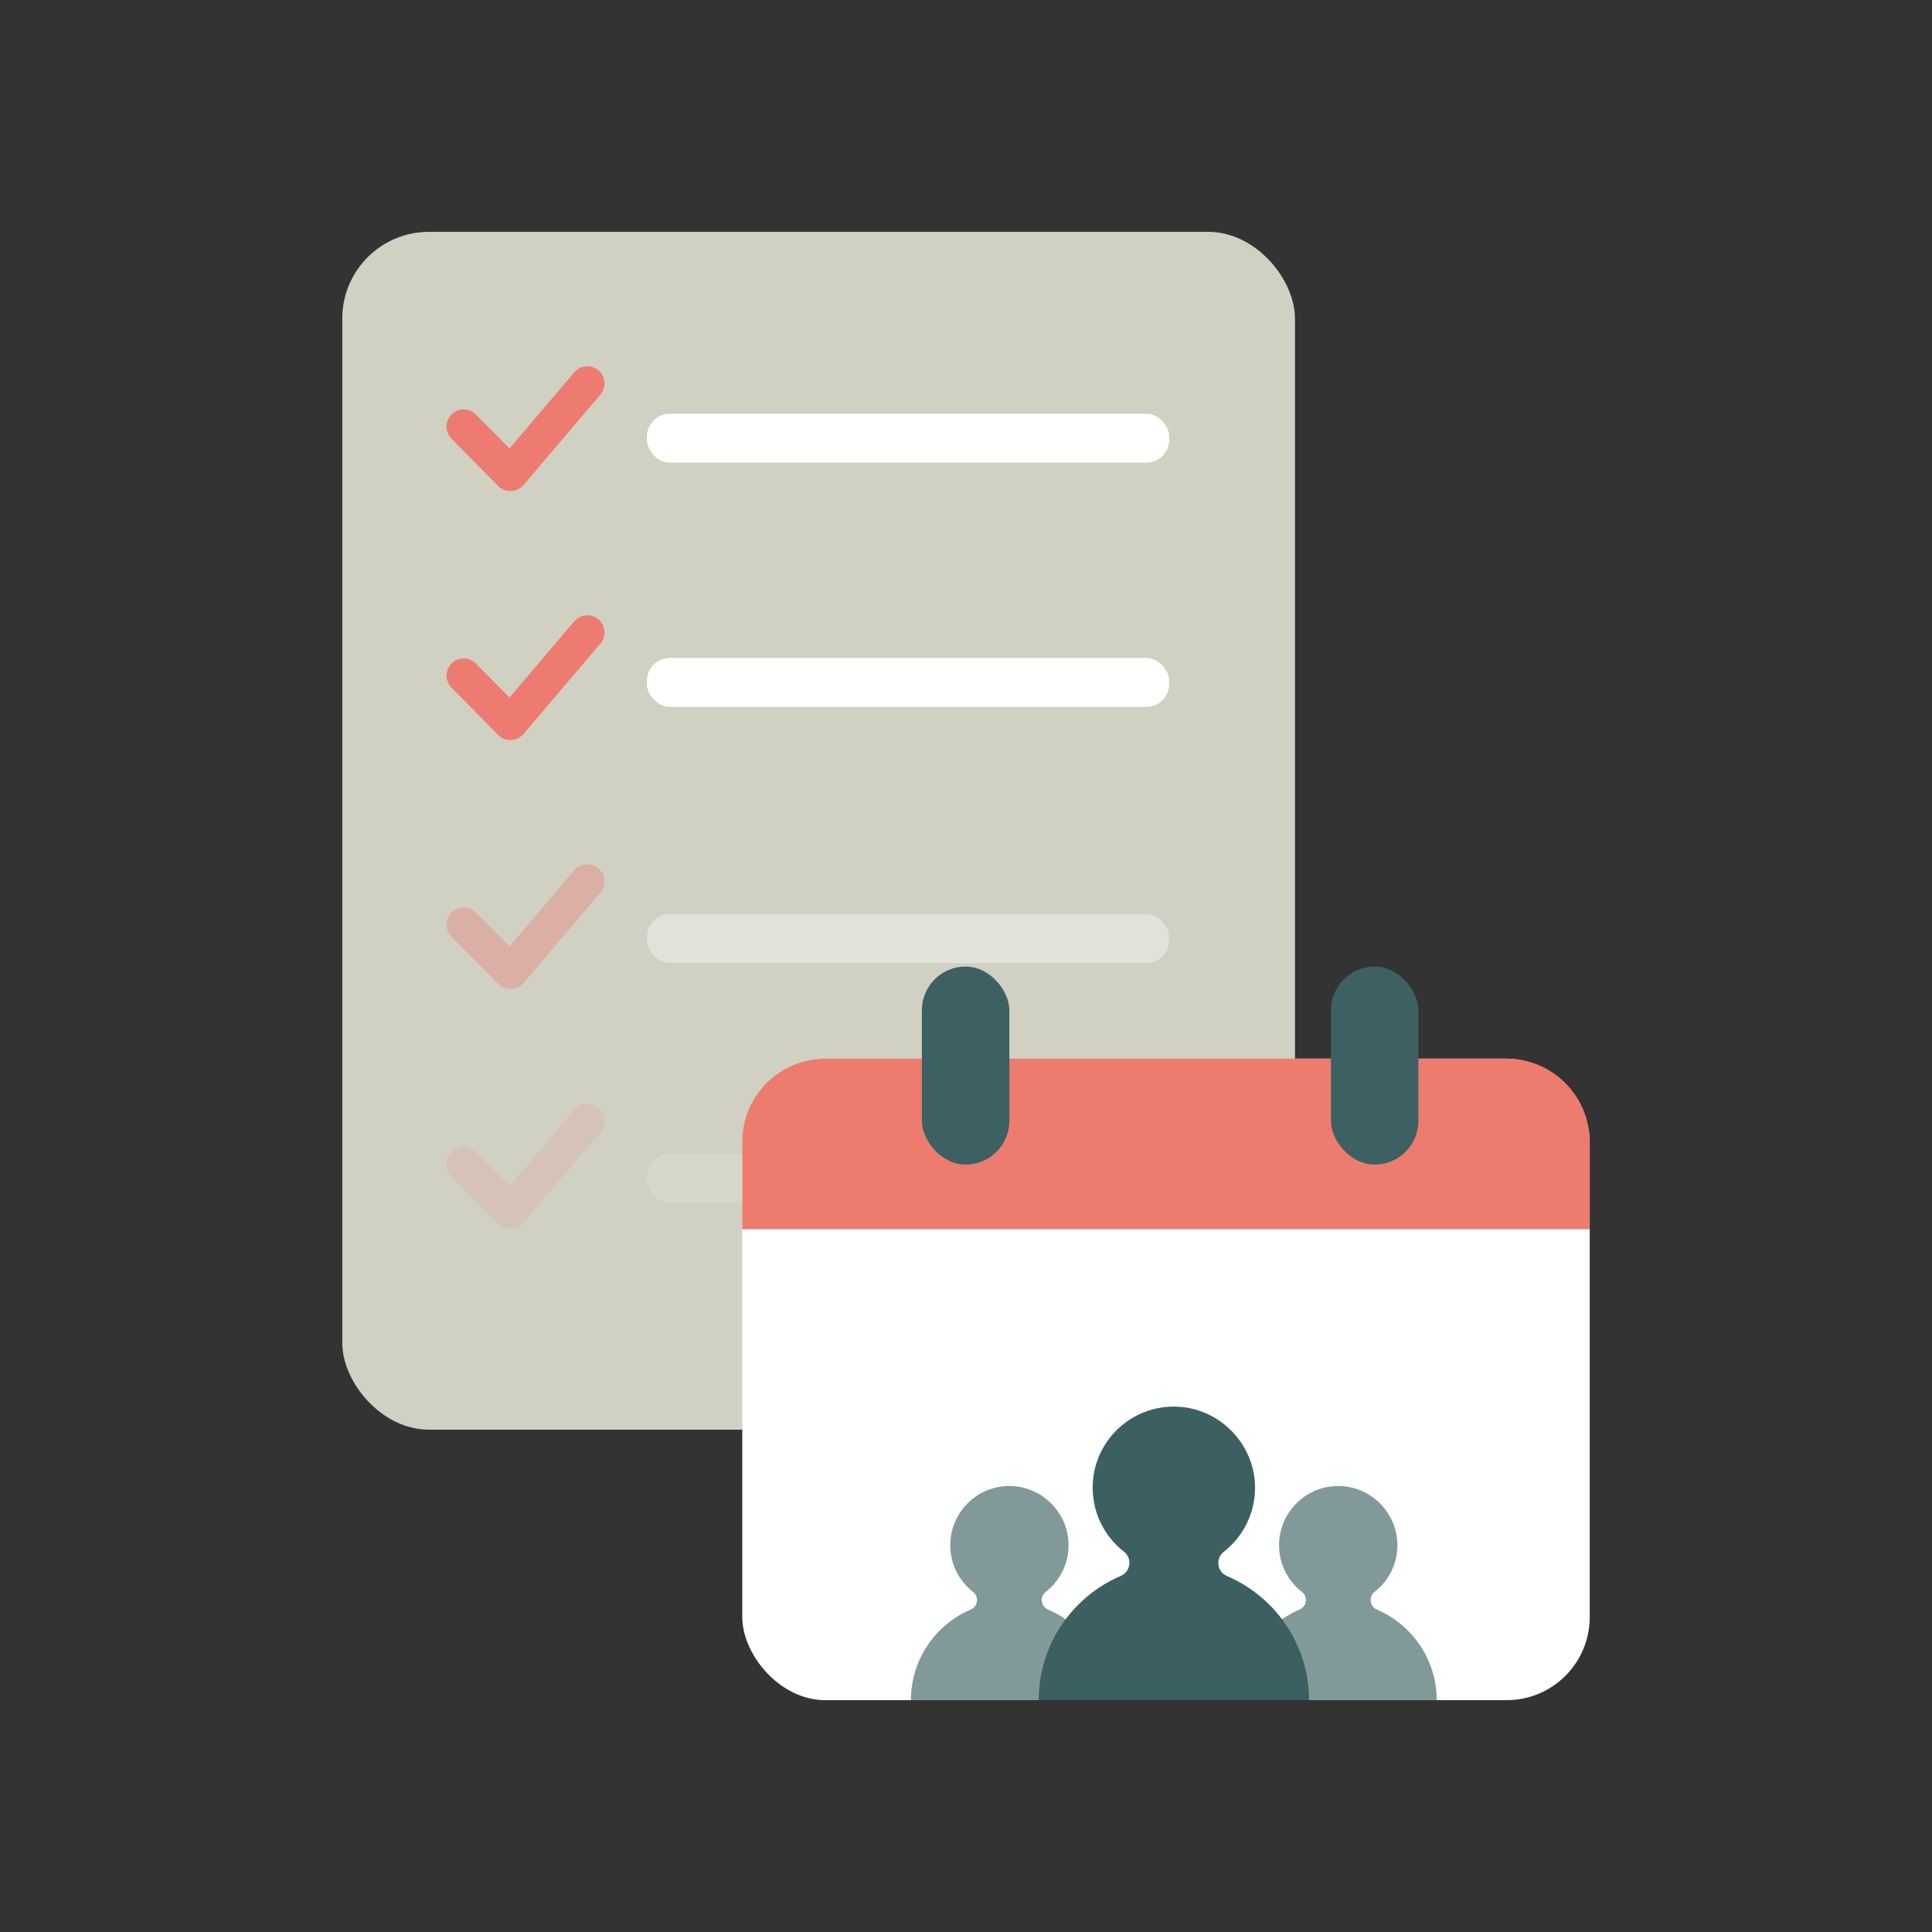 <?xml version="1.0" encoding="UTF-8"?>
<svg id="Calque_1" data-name="Calque 1" xmlns="http://www.w3.org/2000/svg" viewBox="0 0 250 250">
  <rect x="0" y="0" width="250" height="250" fill="#333333" stroke="none"/>
  <defs>
    <style>
      .cls-1, .cls-2, .cls-3, .cls-4, .cls-5, .cls-6, .cls-7, .cls-8, .cls-9, .cls-10, .cls-11 {
        stroke-width: 0px;
      }

      .cls-1, .cls-4, .cls-10 {
        fill: #fff;
      }

      .cls-1, .cls-5 {
        opacity: .38;
      }

      .cls-2 {
        fill: #d0d0c3;
      }

      .cls-3, .cls-6 {
        fill: #3c6062;
      }

      .cls-4, .cls-8 {
        opacity: .15;
      }

      .cls-5, .cls-7, .cls-8 {
        fill: #ed7b6f;
      }

      .cls-6 {
        opacity: .64;
      }

      .cls-9 {
        fill: #3d6063;
      }

      .cls-11 {
        fill: #ed7c6f;
      }
    </style>
  </defs>
  <rect class="cls-2" x="44.29" y="30" width="123.28" height="155" rx="11.22" ry="11.22"/>
  <rect class="cls-10" x="83.71" y="53.54" width="67.58" height="6.33" rx="2.95" ry="2.95"/>
  <rect class="cls-10" x="83.71" y="85.14" width="67.58" height="6.33" rx="2.95" ry="2.95"/>
  <rect class="cls-1" x="83.71" y="118.28" width="67.58" height="6.33" rx="2.95" ry="2.95"/>
  <path class="cls-7" d="M66.05,63.55c-.59,0-1.16-.24-1.58-.66l-6.05-6.13c-.86-.87-.85-2.28.02-3.14.87-.86,2.28-.85,3.14.02l4.35,4.4,8.38-9.86c.79-.93,2.2-1.05,3.13-.25.93.8,1.05,2.2.25,3.13l-9.95,11.7c-.4.47-.99.76-1.61.78-.03,0-.06,0-.08,0Z"/>
  <path class="cls-7" d="M66.05,95.77c-.59,0-1.16-.24-1.58-.66l-6.05-6.13c-.86-.87-.85-2.28.02-3.14.87-.86,2.28-.85,3.14.02l4.35,4.4,8.38-9.86c.79-.93,2.2-1.05,3.13-.25.93.8,1.05,2.2.25,3.13l-9.95,11.7c-.4.47-.99.76-1.61.78-.03,0-.06,0-.08,0Z"/>
  <path class="cls-5" d="M66.05,127.99c-.59,0-1.16-.24-1.58-.66l-6.05-6.13c-.86-.87-.85-2.28.02-3.14.87-.86,2.28-.85,3.14.02l4.35,4.4,8.38-9.86c.79-.93,2.2-1.05,3.13-.25.93.8,1.05,2.2.25,3.13l-9.95,11.7c-.4.47-.99.76-1.61.78-.03,0-.06,0-.08,0Z"/>
  <rect class="cls-4" x="83.71" y="149.28" width="67.58" height="6.33" rx="2.95" ry="2.95"/>
  <path class="cls-8" d="M66.05,158.99c-.59,0-1.16-.24-1.58-.66l-6.05-6.13c-.86-.87-.85-2.28.02-3.14.87-.86,2.28-.85,3.14.02l4.35,4.4,8.38-9.86c.79-.93,2.2-1.05,3.13-.25.93.8,1.05,2.2.25,3.13l-9.95,11.7c-.4.47-.99.76-1.61.78-.03,0-.06,0-.08,0Z"/>
  <g>
    <rect class="cls-10" x="96.05" y="136.99" width="109.66" height="83.01" rx="10.75" ry="10.75"/>
    <path class="cls-11" d="M106.8,136.99h88.15c5.93,0,10.75,4.82,10.75,10.75v11.32h-109.66v-11.32c0-5.93,4.82-10.75,10.75-10.75Z"/>
    <rect class="cls-9" x="119.29" y="125.07" width="11.32" height="25.63" rx="5.66" ry="5.66"/>
    <rect class="cls-9" x="172.22" y="125.07" width="11.32" height="25.63" rx="5.66" ry="5.66"/>
  </g>
  <path class="cls-3" d="M169.38,220h-34.97c0-7.21,4.37-13.4,10.6-16.07,1.3-.56,1.54-2.27.43-3.14-2.46-1.92-4.05-4.92-4.05-8.28,0-6,5.02-10.81,11.09-10.48,5.44.29,9.83,4.86,9.92,10.31.06,3.44-1.54,6.5-4.04,8.46-1.11.87-.88,2.58.41,3.14,6.24,2.67,10.62,8.86,10.62,16.08Z"/>
  <path class="cls-6" d="M185.92,220h-25.5c0-5.26,3.18-9.77,7.73-11.72.95-.41,1.12-1.66.31-2.29-1.79-1.4-2.95-3.59-2.95-6.04,0-4.37,3.66-7.89,8.08-7.65,3.97.21,7.17,3.54,7.23,7.52.04,2.51-1.12,4.74-2.95,6.17-.81.63-.64,1.88.3,2.29,4.55,1.95,7.74,6.46,7.74,11.72Z"/>
  <path class="cls-6" d="M143.37,220h-25.5c0-5.26,3.18-9.77,7.73-11.72.95-.41,1.12-1.66.31-2.29-1.79-1.4-2.95-3.59-2.95-6.04,0-4.37,3.66-7.89,8.08-7.65,3.97.21,7.17,3.54,7.23,7.52.04,2.51-1.12,4.74-2.95,6.17-.81.63-.64,1.88.3,2.29,4.55,1.95,7.74,6.46,7.74,11.72Z"/>
</svg>